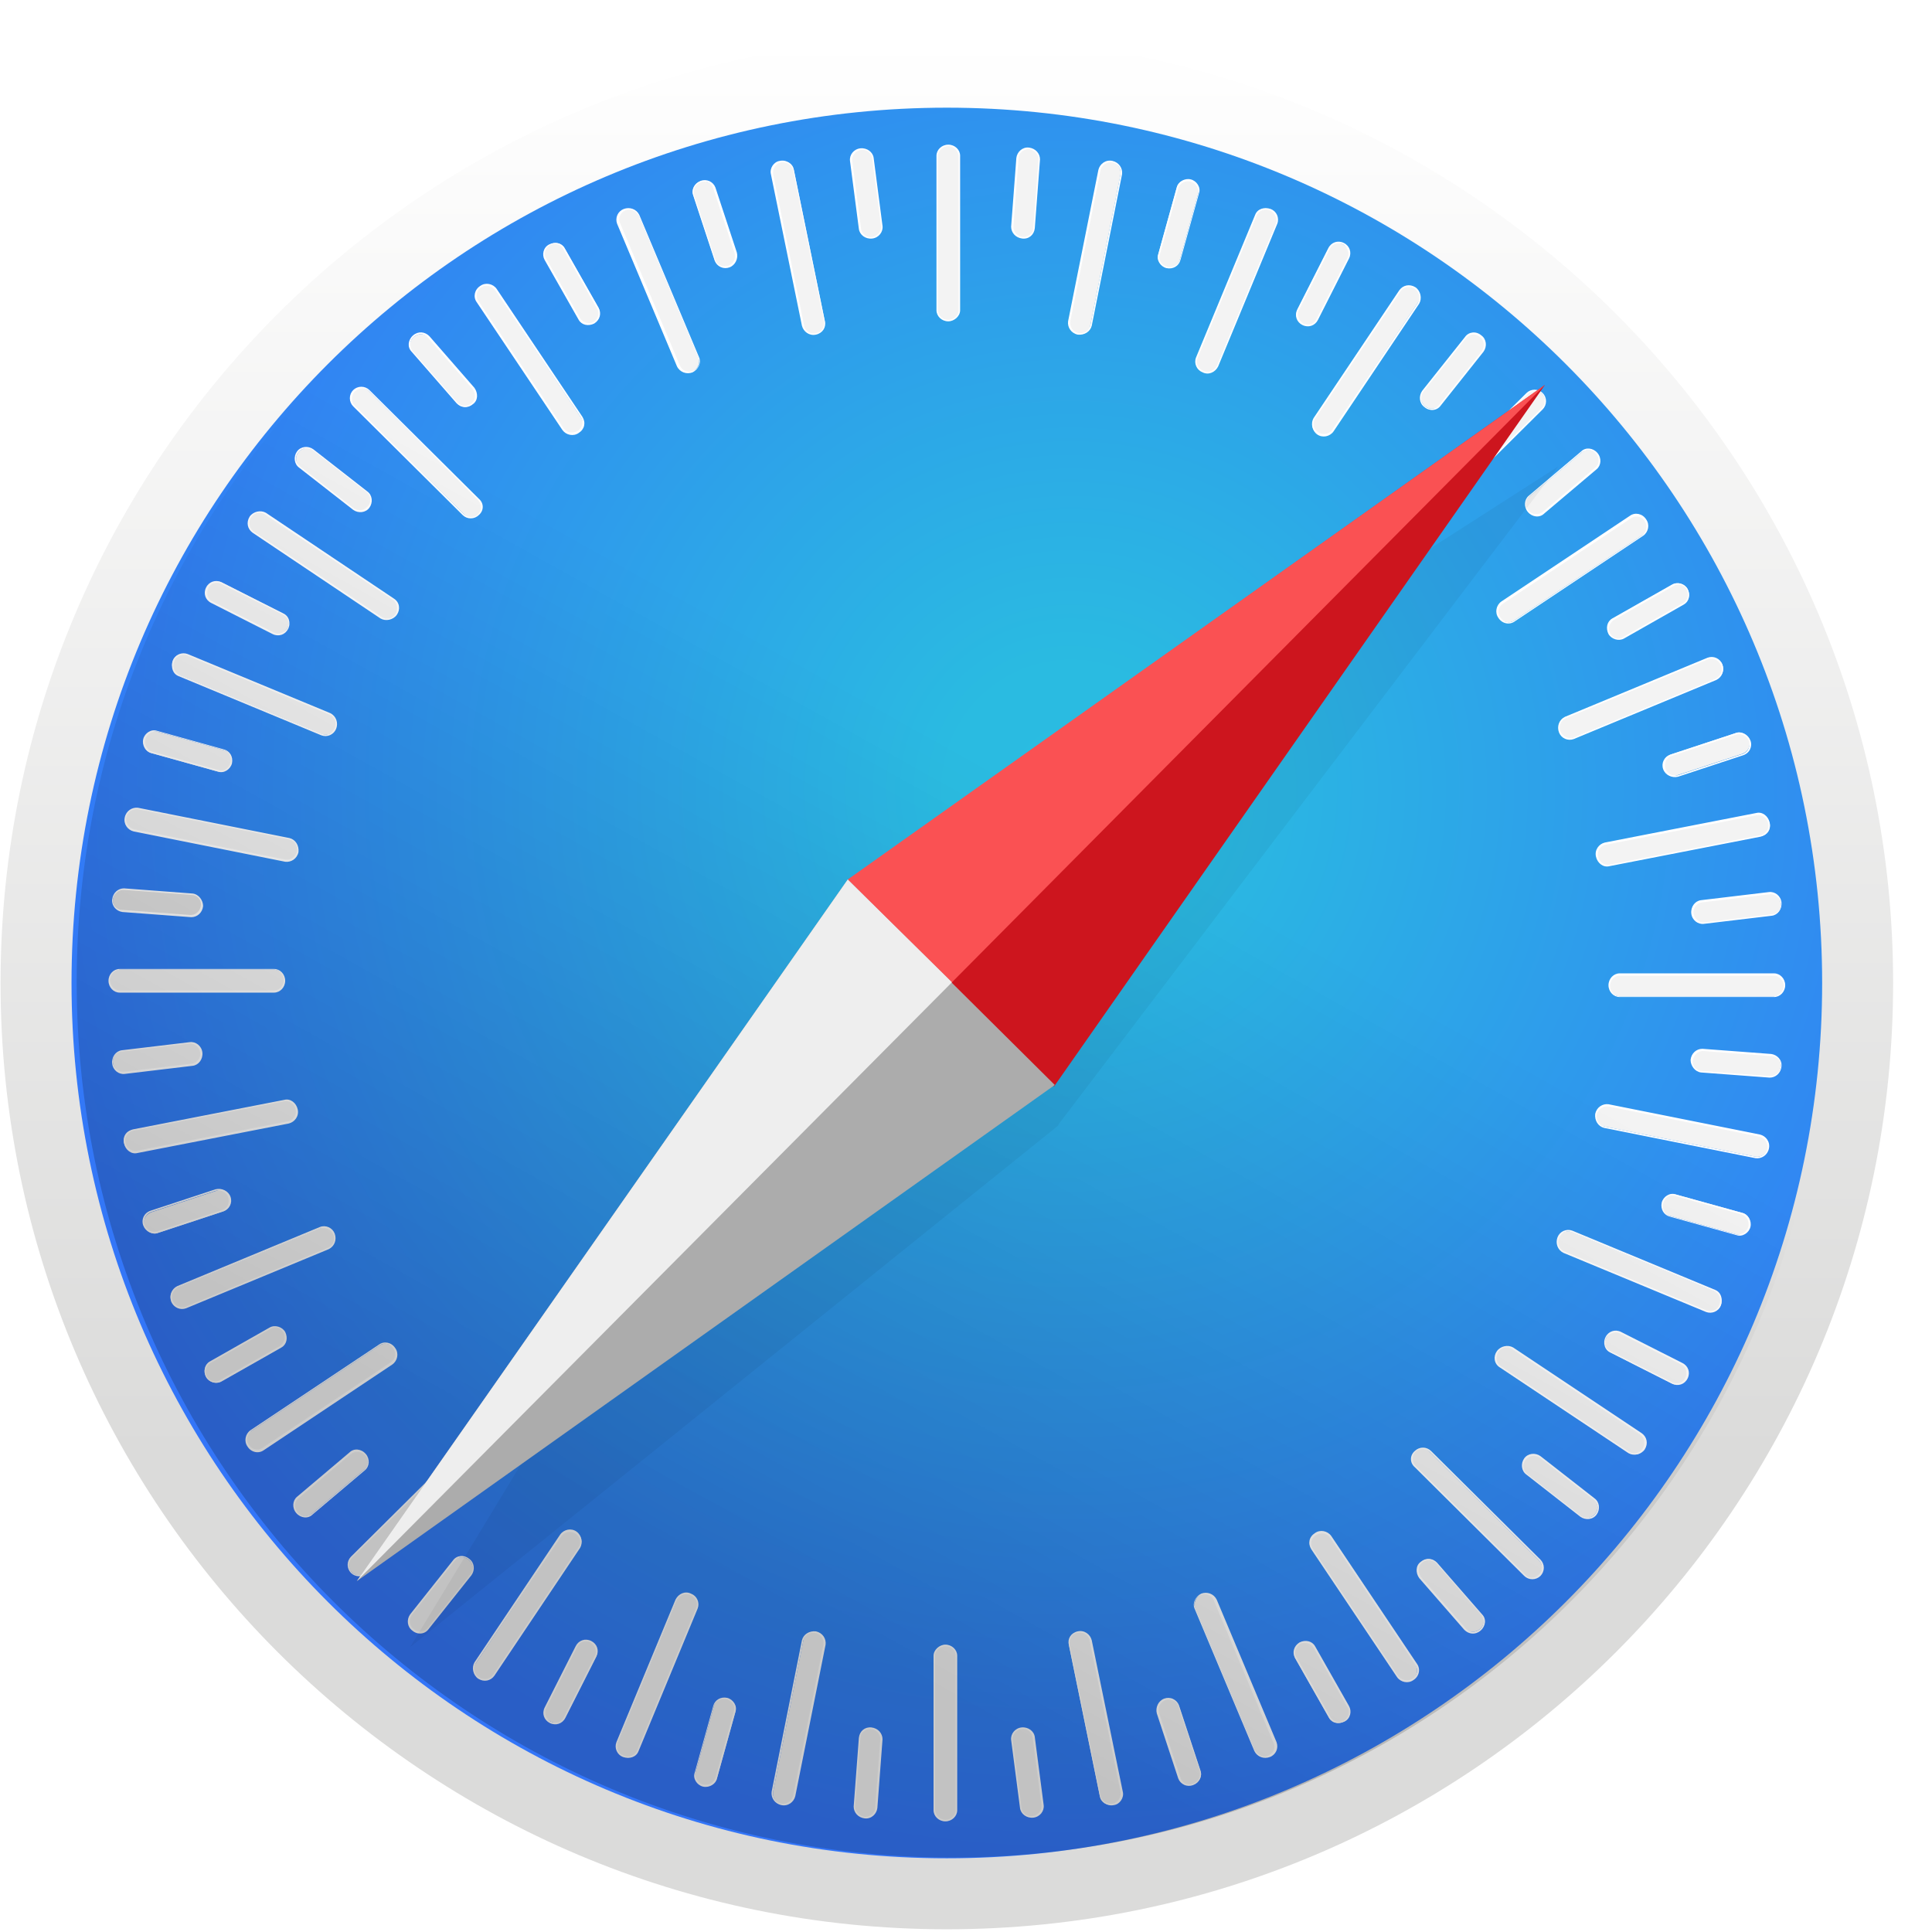 <svg width="49" height="49" viewBox="0 0 49 49" fill="none" xmlns="http://www.w3.org/2000/svg">
<path d="M24.014 48.931C37.269 48.931 48.014 38.186 48.014 24.931C48.014 11.676 37.269 0.931 24.014 0.931C10.759 0.931 0.014 11.676 0.014 24.931C0.014 38.186 10.759 48.931 24.014 48.931Z" fill="url(#paint0_linear)"/>
<path d="M24.014 47.131C36.275 47.131 46.214 37.192 46.214 24.931C46.214 12.67 36.275 2.731 24.014 2.731C11.753 2.731 1.814 12.67 1.814 24.931C1.814 37.192 11.753 47.131 24.014 47.131Z" fill="url(#paint1_radial)"/>
<path d="M24.052 8.131C23.901 8.131 23.77 8.019 23.77 7.869V3.95C23.77 3.8 23.901 3.687 24.052 3.687C24.201 3.687 24.333 3.8 24.333 3.95V7.869C24.314 8.019 24.201 8.131 24.052 8.131Z" fill="#F3F3F3"/>
<path d="M24.051 8.15C23.883 8.15 23.751 8.019 23.751 7.869V3.95C23.751 3.8 23.883 3.669 24.051 3.669C24.22 3.669 24.351 3.8 24.351 3.95V7.869C24.351 8.019 24.201 8.15 24.051 8.15ZM24.051 3.706C23.92 3.706 23.789 3.819 23.789 3.95V7.869C23.789 8 23.901 8.112 24.051 8.112C24.183 8.112 24.314 8 24.314 7.869V3.95C24.295 3.819 24.183 3.706 24.051 3.706Z" fill="white"/>
<path d="M25.927 6.031C25.777 6.012 25.664 5.9 25.664 5.75L25.795 4.006C25.814 3.856 25.945 3.743 26.095 3.762C26.245 3.781 26.358 3.894 26.358 4.044L26.227 5.787C26.208 5.937 26.077 6.05 25.927 6.031V6.031Z" fill="#F3F3F3"/>
<path d="M25.927 6.05C25.758 6.031 25.645 5.9 25.645 5.75L25.777 4.006C25.795 3.856 25.927 3.725 26.095 3.743C26.264 3.762 26.377 3.894 26.377 4.043L26.245 5.787C26.227 5.956 26.095 6.069 25.927 6.05ZM26.095 3.781C25.964 3.781 25.833 3.875 25.833 4.006L25.701 5.75C25.701 5.881 25.795 5.994 25.945 6.012C26.077 6.012 26.208 5.919 26.208 5.787L26.339 4.043C26.339 3.912 26.227 3.8 26.095 3.781H26.095Z" fill="white"/>
<path d="M27.333 8.469C27.183 8.431 27.089 8.3 27.108 8.15L27.877 4.306C27.914 4.156 28.045 4.062 28.195 4.1C28.345 4.137 28.439 4.269 28.42 4.419L27.651 8.262C27.633 8.393 27.483 8.487 27.333 8.469H27.333Z" fill="#F3F3F3"/>
<path d="M27.333 8.487C27.164 8.45 27.07 8.3 27.089 8.15L27.858 4.306C27.895 4.156 28.045 4.043 28.214 4.081C28.383 4.119 28.477 4.269 28.458 4.419L27.689 8.262C27.651 8.412 27.502 8.506 27.333 8.487ZM28.214 4.119C28.083 4.1 27.951 4.175 27.914 4.306L27.145 8.15C27.127 8.281 27.201 8.412 27.352 8.45C27.483 8.469 27.614 8.393 27.651 8.262L28.42 4.419C28.439 4.269 28.345 4.156 28.214 4.119Z" fill="white"/>
<path d="M29.583 6.781C29.547 6.772 29.513 6.757 29.484 6.735C29.454 6.714 29.429 6.686 29.41 6.655C29.39 6.624 29.378 6.589 29.372 6.553C29.366 6.516 29.368 6.479 29.377 6.443L29.845 4.756C29.883 4.606 30.033 4.531 30.183 4.569C30.333 4.606 30.427 4.756 30.389 4.906L29.92 6.594C29.883 6.743 29.733 6.819 29.583 6.781Z" fill="#F3F3F3"/>
<path d="M29.583 6.8C29.433 6.762 29.32 6.593 29.377 6.444L29.845 4.756C29.883 4.606 30.052 4.512 30.201 4.55C30.352 4.587 30.464 4.756 30.408 4.906L29.939 6.594C29.901 6.743 29.752 6.837 29.583 6.8H29.583ZM30.201 4.606C30.07 4.569 29.92 4.644 29.883 4.775L29.414 6.462C29.377 6.593 29.451 6.725 29.602 6.762C29.733 6.8 29.883 6.725 29.92 6.594L30.389 4.906C30.408 4.775 30.333 4.644 30.201 4.606V4.606Z" fill="white"/>
<path d="M30.502 9.425C30.352 9.369 30.295 9.2 30.352 9.069L31.852 5.45C31.908 5.319 32.077 5.243 32.208 5.319C32.358 5.375 32.414 5.544 32.358 5.675L30.858 9.293C30.802 9.425 30.633 9.5 30.502 9.425H30.502Z" fill="#F3F3F3"/>
<path d="M30.502 9.444C30.429 9.416 30.371 9.361 30.34 9.291C30.308 9.221 30.305 9.141 30.333 9.069L31.833 5.45C31.889 5.3 32.058 5.243 32.227 5.3C32.299 5.327 32.357 5.382 32.389 5.452C32.42 5.523 32.423 5.603 32.395 5.675L30.895 9.294C30.82 9.444 30.651 9.519 30.502 9.444ZM32.208 5.337C32.077 5.281 31.927 5.337 31.87 5.469L30.37 9.087C30.314 9.219 30.389 9.35 30.52 9.406C30.651 9.462 30.802 9.406 30.858 9.275L32.358 5.656C32.395 5.543 32.339 5.393 32.208 5.337Z" fill="white"/>
<path d="M33.033 8.225C32.901 8.15 32.845 8 32.901 7.869L33.689 6.312C33.764 6.181 33.914 6.125 34.064 6.2C34.195 6.275 34.252 6.425 34.195 6.556L33.408 8.112C33.333 8.243 33.183 8.3 33.033 8.225H33.033Z" fill="#F3F3F3"/>
<path d="M33.033 8.244C32.883 8.169 32.827 8 32.901 7.85L33.689 6.294C33.764 6.143 33.933 6.087 34.083 6.162C34.233 6.237 34.289 6.406 34.214 6.556L33.427 8.112C33.352 8.262 33.183 8.319 33.033 8.243L33.033 8.244ZM34.064 6.2C33.933 6.144 33.783 6.181 33.727 6.312L32.939 7.869C32.883 7.981 32.939 8.131 33.051 8.206C33.183 8.262 33.333 8.225 33.389 8.094L34.177 6.537C34.233 6.425 34.177 6.275 34.064 6.2Z" fill="white"/>
<path d="M33.408 11C33.277 10.906 33.239 10.737 33.333 10.625L35.508 7.381C35.583 7.25 35.752 7.231 35.883 7.306C36.014 7.4 36.051 7.569 35.958 7.681L33.783 10.925C33.708 11.056 33.539 11.094 33.408 11Z" fill="#F3F3F3"/>
<path d="M33.408 11.019C33.276 10.925 33.239 10.737 33.314 10.606L35.489 7.362C35.583 7.231 35.751 7.193 35.901 7.287C36.033 7.381 36.07 7.569 35.995 7.7L33.82 10.944C33.727 11.075 33.539 11.112 33.408 11.019ZM35.883 7.325C35.77 7.25 35.601 7.269 35.526 7.381L33.351 10.625C33.276 10.737 33.314 10.887 33.426 10.962C33.539 11.037 33.708 11.019 33.783 10.906L35.958 7.681C36.033 7.569 35.995 7.4 35.883 7.325Z" fill="white"/>
<path d="M36.145 10.306C36.033 10.212 35.995 10.043 36.089 9.931L37.177 8.562C37.27 8.45 37.439 8.431 37.551 8.525C37.664 8.619 37.702 8.787 37.608 8.9L36.52 10.269C36.427 10.381 36.258 10.4 36.145 10.306H36.145Z" fill="#F3F3F3"/>
<path d="M36.127 10.325C35.995 10.231 35.977 10.043 36.07 9.912L37.158 8.544C37.252 8.412 37.439 8.393 37.57 8.506C37.702 8.6 37.72 8.787 37.626 8.919L36.539 10.287C36.445 10.419 36.258 10.437 36.127 10.325ZM37.533 8.543C37.42 8.45 37.27 8.469 37.177 8.581L36.089 9.95C36.014 10.062 36.033 10.212 36.145 10.306C36.258 10.4 36.408 10.381 36.502 10.269L37.589 8.9C37.664 8.787 37.645 8.619 37.533 8.544L37.533 8.543Z" fill="white"/>
<path d="M35.958 13.119C35.845 13.006 35.845 12.837 35.958 12.743L38.733 9.987C38.845 9.875 39.014 9.893 39.108 9.987C39.201 10.081 39.22 10.269 39.108 10.362L36.352 13.119C36.239 13.231 36.07 13.231 35.958 13.119Z" fill="#F3F3F3"/>
<path d="M35.939 13.137C35.885 13.082 35.855 13.008 35.855 12.931C35.855 12.854 35.885 12.78 35.939 12.725L38.714 9.969C38.769 9.914 38.843 9.884 38.92 9.884C38.998 9.884 39.072 9.914 39.127 9.969C39.181 10.024 39.211 10.098 39.211 10.175C39.211 10.252 39.181 10.326 39.127 10.381L36.352 13.137C36.297 13.191 36.222 13.222 36.145 13.222C36.068 13.222 35.994 13.191 35.939 13.137V13.137ZM39.108 9.987C39.014 9.893 38.845 9.893 38.752 9.987L35.977 12.743C35.883 12.837 35.883 13.006 35.977 13.1C36.07 13.194 36.239 13.194 36.333 13.1L39.108 10.344C39.202 10.25 39.202 10.1 39.108 9.987Z" fill="white"/>
<path d="M38.77 12.969C38.677 12.856 38.677 12.687 38.789 12.594L40.12 11.469C40.233 11.375 40.401 11.393 40.495 11.506C40.589 11.619 40.589 11.787 40.477 11.881L39.145 13.006C39.033 13.1 38.864 13.081 38.77 12.969Z" fill="#F3F3F3"/>
<path d="M38.752 12.987C38.639 12.856 38.658 12.669 38.77 12.575L40.102 11.45C40.214 11.337 40.401 11.356 40.514 11.487C40.627 11.619 40.608 11.806 40.495 11.9L39.164 13.025C39.052 13.137 38.864 13.119 38.752 12.987H38.752ZM40.477 11.506C40.383 11.394 40.233 11.394 40.12 11.469L38.789 12.594C38.695 12.687 38.677 12.837 38.77 12.95C38.864 13.062 39.014 13.062 39.126 12.987L40.458 11.862C40.57 11.769 40.57 11.619 40.477 11.506Z" fill="white"/>
<path d="M38.02 15.669C37.927 15.537 37.964 15.369 38.095 15.293L41.358 13.119C41.489 13.043 41.658 13.081 41.733 13.194C41.827 13.325 41.789 13.494 41.658 13.569L38.395 15.743C38.283 15.819 38.114 15.781 38.02 15.669Z" fill="#F3F3F3"/>
<path d="M38.002 15.669C37.908 15.537 37.945 15.35 38.077 15.256L41.339 13.081C41.47 12.987 41.658 13.025 41.752 13.175C41.845 13.306 41.808 13.494 41.677 13.587L38.414 15.762C38.283 15.856 38.095 15.819 38.002 15.669V15.669ZM41.714 13.212C41.639 13.1 41.489 13.062 41.377 13.137L38.114 15.312C38.002 15.387 37.964 15.537 38.058 15.669C38.133 15.781 38.283 15.819 38.395 15.744L41.658 13.569C41.77 13.475 41.789 13.325 41.714 13.212Z" fill="white"/>
<path d="M40.814 16.062C40.739 15.931 40.776 15.762 40.908 15.687L42.426 14.825C42.558 14.75 42.727 14.806 42.801 14.937C42.877 15.069 42.839 15.237 42.708 15.312L41.189 16.175C41.058 16.25 40.889 16.194 40.814 16.062L40.814 16.062Z" fill="#F3F3F3"/>
<path d="M40.795 16.081C40.72 15.931 40.758 15.762 40.889 15.687L42.408 14.825C42.539 14.75 42.727 14.806 42.801 14.937C42.877 15.087 42.839 15.256 42.708 15.331L41.189 16.194C41.058 16.269 40.87 16.212 40.795 16.081ZM42.783 14.956C42.708 14.825 42.558 14.787 42.445 14.862L40.927 15.725C40.814 15.8 40.777 15.95 40.833 16.062C40.908 16.194 41.058 16.231 41.17 16.156L42.689 15.293C42.801 15.237 42.839 15.087 42.783 14.956Z" fill="white"/>
<path d="M39.558 18.556C39.502 18.406 39.558 18.256 39.708 18.2L43.327 16.7C43.458 16.644 43.627 16.719 43.683 16.85C43.739 17 43.683 17.15 43.533 17.206L39.914 18.706C39.783 18.762 39.614 18.706 39.558 18.556Z" fill="#F3F3F3"/>
<path d="M39.539 18.575C39.483 18.425 39.539 18.256 39.689 18.181L43.308 16.681C43.38 16.654 43.46 16.656 43.53 16.688C43.6 16.72 43.655 16.778 43.683 16.85C43.739 17 43.683 17.169 43.533 17.244L39.914 18.744C39.842 18.771 39.762 18.768 39.692 18.737C39.621 18.705 39.566 18.647 39.539 18.575V18.575ZM43.645 16.869C43.589 16.737 43.439 16.681 43.327 16.719L39.708 18.219C39.577 18.275 39.52 18.425 39.577 18.556C39.633 18.687 39.783 18.744 39.895 18.706L43.514 17.206C43.645 17.15 43.702 17 43.645 16.869Z" fill="white"/>
<path d="M42.202 19.494C42.145 19.343 42.22 19.194 42.37 19.137L44.02 18.593C44.151 18.537 44.32 18.631 44.358 18.762C44.414 18.912 44.339 19.062 44.189 19.119L42.539 19.662C42.408 19.719 42.258 19.644 42.202 19.494V19.494Z" fill="#F3F3F3"/>
<path d="M42.183 19.512C42.127 19.362 42.202 19.194 42.37 19.137L44.02 18.593C44.17 18.537 44.339 18.631 44.395 18.781C44.452 18.931 44.377 19.1 44.208 19.156L42.558 19.7C42.408 19.737 42.239 19.662 42.183 19.512ZM44.358 18.8C44.32 18.669 44.17 18.593 44.039 18.631L42.389 19.175C42.258 19.212 42.202 19.362 42.239 19.494C42.277 19.625 42.427 19.7 42.558 19.662L44.208 19.119C44.339 19.062 44.395 18.931 44.358 18.8V18.8Z" fill="white"/>
<path d="M40.514 21.725C40.477 21.575 40.57 21.425 40.72 21.406L44.564 20.656C44.714 20.619 44.845 20.731 44.883 20.881C44.92 21.031 44.827 21.181 44.677 21.2L40.833 21.95C40.683 21.969 40.533 21.875 40.514 21.725H40.514Z" fill="#F3F3F3"/>
<path d="M40.477 21.725C40.439 21.556 40.551 21.406 40.701 21.369L44.545 20.619C44.695 20.581 44.845 20.694 44.883 20.863C44.92 21.031 44.808 21.181 44.658 21.219L40.814 21.969C40.664 22.006 40.514 21.894 40.477 21.725V21.725ZM44.845 20.881C44.827 20.75 44.695 20.656 44.564 20.675L40.72 21.425C40.589 21.444 40.495 21.593 40.533 21.725C40.551 21.856 40.683 21.95 40.814 21.931L44.658 21.181C44.789 21.143 44.883 21.012 44.845 20.881Z" fill="white"/>
<path d="M42.914 23.169C42.895 23.019 42.989 22.887 43.139 22.869L44.864 22.662C45.014 22.644 45.145 22.756 45.164 22.906C45.183 23.056 45.089 23.187 44.939 23.206L43.214 23.412C43.083 23.431 42.933 23.319 42.914 23.169H42.914Z" fill="#F3F3F3"/>
<path d="M42.895 23.169C42.877 23 42.989 22.85 43.139 22.831L44.864 22.625C45.014 22.606 45.164 22.719 45.183 22.887C45.201 23.056 45.089 23.206 44.939 23.225L43.214 23.431C43.064 23.45 42.914 23.337 42.895 23.169ZM45.164 22.906C45.145 22.775 45.014 22.662 44.883 22.681L43.158 22.887C43.026 22.906 42.933 23.037 42.951 23.169C42.97 23.3 43.101 23.413 43.233 23.394L44.958 23.187C45.089 23.169 45.183 23.037 45.164 22.906H45.164Z" fill="white"/>
<path d="M40.814 24.987C40.814 24.837 40.926 24.706 41.077 24.706H44.995C45.145 24.706 45.258 24.837 45.258 24.987C45.258 25.137 45.145 25.269 44.995 25.269H41.077C40.927 25.269 40.814 25.137 40.814 24.987Z" fill="#F3F3F3"/>
<path d="M40.795 24.987C40.795 24.819 40.927 24.687 41.077 24.687H44.995C45.145 24.687 45.277 24.819 45.277 24.987C45.277 25.156 45.145 25.287 44.995 25.287H41.077C40.927 25.287 40.795 25.156 40.795 24.987ZM45.239 25.006C45.239 24.875 45.127 24.744 44.995 24.744H41.077C40.946 24.744 40.833 24.856 40.833 25.006C40.833 25.137 40.946 25.269 41.077 25.269H44.995C45.127 25.25 45.239 25.137 45.239 25.006H45.239Z" fill="white"/>
<path d="M42.895 26.881C42.914 26.731 43.027 26.619 43.177 26.619L44.92 26.75C45.07 26.769 45.183 26.9 45.164 27.05C45.145 27.2 45.033 27.312 44.883 27.312L43.139 27.181C43.008 27.162 42.895 27.031 42.895 26.881H42.895Z" fill="#F3F3F3"/>
<path d="M42.877 26.881C42.895 26.712 43.026 26.6 43.176 26.6L44.92 26.731C45.07 26.75 45.202 26.881 45.183 27.05C45.164 27.219 45.033 27.331 44.883 27.331L43.139 27.2C42.989 27.181 42.877 27.031 42.877 26.881ZM45.164 27.05C45.183 26.919 45.07 26.787 44.939 26.787L43.195 26.656C43.064 26.656 42.951 26.75 42.933 26.9C42.914 27.031 43.026 27.162 43.158 27.162L44.902 27.294C45.033 27.294 45.145 27.181 45.164 27.05Z" fill="white"/>
<path d="M40.477 28.25C40.514 28.1 40.645 28.006 40.795 28.025L44.639 28.794C44.789 28.831 44.883 28.962 44.845 29.112C44.808 29.262 44.676 29.356 44.526 29.337L40.683 28.569C40.551 28.55 40.458 28.4 40.477 28.25Z" fill="#F3F3F3"/>
<path d="M40.458 28.25C40.495 28.081 40.645 27.987 40.795 28.006L44.639 28.775C44.789 28.812 44.901 28.962 44.864 29.131C44.827 29.3 44.676 29.394 44.526 29.375L40.683 28.606C40.533 28.569 40.439 28.419 40.458 28.25V28.25ZM44.827 29.131C44.845 29 44.77 28.869 44.639 28.831L40.795 28.062C40.664 28.044 40.533 28.119 40.495 28.269C40.477 28.4 40.551 28.531 40.683 28.569L44.526 29.337C44.676 29.356 44.789 29.262 44.827 29.131Z" fill="white"/>
<path d="M42.164 30.5C42.173 30.464 42.188 30.43 42.21 30.401C42.231 30.371 42.259 30.346 42.29 30.327C42.321 30.308 42.356 30.295 42.392 30.289C42.429 30.284 42.466 30.285 42.501 30.294L44.189 30.762C44.339 30.8 44.414 30.95 44.377 31.1C44.368 31.136 44.352 31.169 44.331 31.199C44.309 31.229 44.282 31.254 44.251 31.273C44.219 31.292 44.184 31.305 44.148 31.311C44.112 31.316 44.075 31.315 44.039 31.306L42.351 30.837C42.201 30.8 42.127 30.65 42.164 30.5H42.164Z" fill="#F3F3F3"/>
<path d="M42.145 30.5C42.183 30.35 42.351 30.237 42.501 30.294L44.189 30.762C44.339 30.8 44.433 30.969 44.395 31.119C44.358 31.269 44.189 31.381 44.039 31.325L42.351 30.856C42.201 30.819 42.108 30.669 42.145 30.5L42.145 30.5ZM44.339 31.119C44.377 30.987 44.301 30.837 44.17 30.8L42.483 30.331C42.351 30.294 42.22 30.369 42.183 30.519C42.145 30.65 42.22 30.8 42.351 30.837L44.039 31.306C44.17 31.325 44.301 31.25 44.339 31.119Z" fill="white"/>
<path d="M39.52 31.4C39.576 31.25 39.745 31.194 39.876 31.25L43.495 32.75C43.627 32.806 43.702 32.975 43.645 33.106C43.589 33.256 43.42 33.312 43.289 33.256L39.67 31.756C39.52 31.7 39.464 31.531 39.52 31.4V31.4Z" fill="#F3F3F3"/>
<path d="M39.502 31.381C39.529 31.309 39.584 31.251 39.654 31.219C39.724 31.188 39.804 31.185 39.877 31.212L43.495 32.712C43.645 32.769 43.702 32.937 43.645 33.106C43.618 33.178 43.563 33.236 43.493 33.268C43.422 33.3 43.342 33.302 43.27 33.275L39.651 31.775C39.502 31.7 39.445 31.531 39.502 31.381ZM43.608 33.087C43.664 32.956 43.608 32.806 43.477 32.75L39.858 31.25C39.727 31.194 39.595 31.269 39.539 31.4C39.483 31.531 39.539 31.681 39.67 31.737L43.289 33.237C43.42 33.275 43.57 33.219 43.608 33.087Z" fill="white"/>
<path d="M40.739 33.931C40.814 33.8 40.964 33.743 41.095 33.8L42.651 34.587C42.783 34.644 42.839 34.812 42.764 34.962C42.689 35.093 42.539 35.15 42.408 35.093L40.852 34.306C40.72 34.231 40.664 34.062 40.739 33.931Z" fill="#F3F3F3"/>
<path d="M40.72 33.912C40.795 33.762 40.964 33.706 41.114 33.781L42.67 34.569C42.82 34.644 42.877 34.812 42.801 34.962C42.727 35.112 42.558 35.169 42.408 35.093L40.852 34.306C40.701 34.25 40.645 34.062 40.72 33.912ZM42.745 34.944C42.801 34.812 42.764 34.662 42.633 34.606L41.077 33.819C40.964 33.762 40.814 33.819 40.739 33.931C40.683 34.062 40.72 34.212 40.851 34.269L42.408 35.056C42.539 35.112 42.689 35.075 42.745 34.944Z" fill="white"/>
<path d="M37.983 34.287C38.077 34.156 38.227 34.119 38.358 34.212L41.62 36.387C41.752 36.462 41.77 36.631 41.695 36.762C41.602 36.894 41.451 36.931 41.32 36.837L38.058 34.662C37.926 34.569 37.889 34.4 37.983 34.287Z" fill="#F3F3F3"/>
<path d="M37.964 34.269C38.058 34.137 38.245 34.1 38.377 34.175L41.639 36.35C41.77 36.444 41.808 36.612 41.714 36.762C41.62 36.894 41.433 36.931 41.302 36.856L38.039 34.681C37.889 34.587 37.87 34.4 37.964 34.269ZM41.658 36.743C41.733 36.631 41.714 36.462 41.602 36.387L38.339 34.212C38.227 34.137 38.077 34.175 38.001 34.287C37.926 34.4 37.945 34.569 38.058 34.644L41.32 36.819C41.433 36.894 41.583 36.856 41.658 36.744V36.743Z" fill="white"/>
<path d="M38.677 37.006C38.77 36.894 38.939 36.856 39.051 36.95L40.42 38.019C40.533 38.112 40.551 38.281 40.458 38.394C40.364 38.506 40.195 38.544 40.083 38.45L38.714 37.381C38.602 37.287 38.583 37.119 38.677 37.006Z" fill="#F3F3F3"/>
<path d="M38.658 36.987C38.752 36.856 38.939 36.837 39.07 36.931L40.439 38C40.57 38.093 40.589 38.281 40.495 38.412C40.401 38.544 40.214 38.562 40.083 38.469L38.714 37.4C38.583 37.306 38.564 37.119 38.658 36.987ZM40.458 38.394C40.551 38.281 40.533 38.131 40.42 38.037L39.051 36.969C38.939 36.894 38.789 36.912 38.695 37.025C38.602 37.137 38.62 37.287 38.733 37.381L40.102 38.45C40.214 38.525 40.364 38.506 40.458 38.394H40.458Z" fill="white"/>
<path d="M35.883 36.819C35.995 36.706 36.164 36.706 36.258 36.819L39.033 39.575C39.145 39.687 39.127 39.856 39.033 39.95C38.92 40.062 38.752 40.062 38.658 39.95L35.883 37.194C35.789 37.1 35.789 36.912 35.883 36.819Z" fill="#F3F3F3"/>
<path d="M35.883 36.8C35.938 36.746 36.012 36.715 36.089 36.715C36.166 36.715 36.24 36.746 36.295 36.8L39.07 39.556C39.124 39.611 39.155 39.685 39.155 39.762C39.155 39.839 39.124 39.913 39.07 39.969C39.015 40.023 38.941 40.053 38.864 40.053C38.787 40.053 38.713 40.023 38.658 39.969L35.883 37.212C35.752 37.1 35.752 36.912 35.883 36.8ZM39.033 39.931C39.127 39.837 39.127 39.669 39.033 39.575L36.258 36.819C36.164 36.725 35.995 36.725 35.902 36.819C35.808 36.912 35.808 37.081 35.902 37.175L38.677 39.931C38.77 40.044 38.92 40.044 39.033 39.931Z" fill="white"/>
<path d="M36.051 39.612C36.164 39.519 36.333 39.519 36.427 39.631L37.57 40.944C37.664 41.056 37.645 41.225 37.533 41.319C37.42 41.412 37.252 41.412 37.158 41.3L36.014 39.987C35.92 39.894 35.939 39.725 36.051 39.612Z" fill="#F3F3F3"/>
<path d="M36.033 39.612C36.164 39.5 36.333 39.519 36.445 39.631L37.589 40.944C37.702 41.056 37.683 41.243 37.551 41.356C37.42 41.469 37.252 41.45 37.139 41.337L35.995 40.025C35.901 39.894 35.901 39.706 36.033 39.612H36.033ZM37.533 41.319C37.645 41.225 37.645 41.075 37.57 40.962L36.426 39.65C36.333 39.556 36.183 39.537 36.07 39.631C35.958 39.725 35.958 39.875 36.033 39.987L37.177 41.3C37.27 41.412 37.42 41.412 37.533 41.319H37.533Z" fill="white"/>
<path d="M33.352 38.9C33.483 38.806 33.651 38.844 33.727 38.975L35.901 42.219C35.976 42.35 35.939 42.519 35.826 42.594C35.695 42.687 35.526 42.65 35.451 42.519L33.276 39.275C33.201 39.144 33.239 38.975 33.351 38.9H33.352Z" fill="#F3F3F3"/>
<path d="M33.352 38.881C33.483 38.787 33.67 38.825 33.764 38.956L35.939 42.2C36.033 42.331 35.995 42.519 35.845 42.612C35.714 42.706 35.527 42.669 35.433 42.537L33.258 39.294C33.164 39.144 33.202 38.975 33.352 38.881V38.881ZM35.827 42.575C35.939 42.5 35.977 42.35 35.901 42.237L33.727 38.993C33.651 38.881 33.502 38.862 33.37 38.937C33.258 39.012 33.22 39.162 33.295 39.275L35.47 42.519C35.545 42.612 35.714 42.65 35.826 42.575L35.827 42.575Z" fill="white"/>
<path d="M32.958 41.675C33.089 41.6 33.258 41.637 33.333 41.769L34.195 43.287C34.27 43.419 34.214 43.587 34.083 43.662C33.951 43.737 33.783 43.7 33.708 43.569L32.845 42.05C32.789 41.919 32.827 41.75 32.958 41.675L32.958 41.675Z" fill="#F3F3F3"/>
<path d="M32.958 41.656C33.108 41.581 33.277 41.619 33.352 41.75L34.214 43.269C34.289 43.4 34.252 43.587 34.102 43.662C33.952 43.737 33.783 43.7 33.708 43.569L32.845 42.05C32.77 41.919 32.808 41.75 32.958 41.656H32.958ZM34.083 43.644C34.195 43.569 34.252 43.419 34.177 43.306L33.314 41.787C33.239 41.675 33.089 41.637 32.977 41.694C32.864 41.769 32.808 41.919 32.883 42.031L33.745 43.55C33.801 43.662 33.97 43.719 34.083 43.644V43.644Z" fill="white"/>
<path d="M30.464 40.437C30.614 40.381 30.764 40.437 30.82 40.569L32.339 44.187C32.395 44.319 32.32 44.487 32.189 44.544C32.058 44.6 31.889 44.544 31.833 44.412L30.314 40.794C30.258 40.662 30.333 40.494 30.464 40.437Z" fill="#F3F3F3"/>
<path d="M30.464 40.419C30.614 40.362 30.783 40.419 30.858 40.569L32.377 44.187C32.404 44.26 32.401 44.339 32.37 44.41C32.338 44.48 32.28 44.535 32.208 44.562C32.058 44.619 31.889 44.562 31.814 44.412L30.295 40.794C30.239 40.662 30.314 40.494 30.464 40.419ZM32.17 44.525C32.301 44.469 32.358 44.319 32.301 44.206L30.783 40.587C30.727 40.456 30.576 40.4 30.445 40.456C30.314 40.512 30.258 40.662 30.314 40.775L31.833 44.394C31.908 44.525 32.039 44.581 32.17 44.525Z" fill="white"/>
<path d="M29.545 43.1C29.695 43.044 29.845 43.119 29.901 43.269L30.445 44.919C30.501 45.05 30.408 45.219 30.276 45.256C30.127 45.312 29.977 45.237 29.92 45.087L29.377 43.437C29.32 43.306 29.395 43.156 29.545 43.1H29.545Z" fill="#F3F3F3"/>
<path d="M29.526 43.081C29.599 43.054 29.679 43.056 29.749 43.088C29.819 43.12 29.874 43.178 29.901 43.25L30.445 44.9C30.501 45.05 30.408 45.219 30.258 45.275C30.186 45.302 30.105 45.3 30.035 45.268C29.965 45.236 29.91 45.178 29.883 45.106L29.339 43.456C29.301 43.306 29.377 43.137 29.526 43.081ZM30.258 45.237C30.389 45.2 30.464 45.05 30.427 44.919L29.883 43.269C29.845 43.137 29.695 43.081 29.564 43.119C29.433 43.156 29.358 43.306 29.395 43.437L29.939 45.087C29.948 45.119 29.965 45.149 29.986 45.174C30.008 45.199 30.035 45.219 30.065 45.233C30.095 45.248 30.128 45.255 30.161 45.256C30.194 45.257 30.227 45.25 30.258 45.237V45.237Z" fill="white"/>
<path d="M27.333 41.394C27.483 41.356 27.633 41.45 27.651 41.6L28.439 45.444C28.477 45.593 28.364 45.725 28.214 45.762C28.064 45.8 27.914 45.706 27.895 45.556L27.108 41.712C27.089 41.581 27.183 41.431 27.333 41.394L27.333 41.394Z" fill="#F3F3F3"/>
<path d="M27.333 41.375C27.502 41.337 27.651 41.45 27.689 41.6L28.477 45.444C28.514 45.593 28.401 45.762 28.252 45.781C28.083 45.819 27.933 45.706 27.895 45.556L27.108 41.712C27.07 41.562 27.164 41.412 27.333 41.375L27.333 41.375ZM28.214 45.743C28.345 45.725 28.439 45.593 28.42 45.444L27.633 41.6C27.614 41.469 27.464 41.375 27.333 41.412C27.201 41.431 27.108 41.562 27.127 41.712L27.914 45.556C27.951 45.687 28.083 45.762 28.214 45.744L28.214 45.743Z" fill="white"/>
<path d="M25.908 43.831C26.058 43.812 26.189 43.906 26.227 44.056L26.451 45.781C26.47 45.931 26.358 46.062 26.208 46.081C26.058 46.1 25.927 46.006 25.889 45.856L25.664 44.131C25.645 43.981 25.758 43.85 25.908 43.831Z" fill="#F3F3F3"/>
<path d="M25.908 43.812C26.077 43.794 26.227 43.906 26.245 44.056L26.47 45.781C26.489 45.931 26.377 46.081 26.208 46.1C26.039 46.119 25.889 46.006 25.87 45.856L25.645 44.131C25.627 43.981 25.739 43.831 25.908 43.812ZM26.189 46.062C26.32 46.044 26.433 45.912 26.414 45.781L26.189 44.056C26.17 43.925 26.039 43.831 25.908 43.85C25.777 43.869 25.664 44 25.683 44.131L25.908 45.856C25.927 45.987 26.058 46.081 26.189 46.062Z" fill="white"/>
<path d="M23.977 41.731C24.127 41.731 24.258 41.844 24.258 41.994V45.912C24.258 46.062 24.127 46.175 23.977 46.175C23.827 46.175 23.695 46.062 23.695 45.912V41.994C23.714 41.844 23.827 41.731 23.977 41.731Z" fill="#F3F3F3"/>
<path d="M23.977 41.712C24.145 41.712 24.277 41.843 24.277 41.993V45.912C24.277 46.062 24.145 46.194 23.977 46.194C23.808 46.194 23.677 46.062 23.677 45.912V41.994C23.677 41.844 23.827 41.712 23.977 41.712ZM23.977 46.156C24.108 46.156 24.239 46.044 24.239 45.912V41.994C24.239 41.862 24.127 41.75 23.977 41.75C23.845 41.75 23.714 41.862 23.714 41.994V45.912C23.733 46.044 23.845 46.156 23.977 46.156Z" fill="white"/>
<path d="M22.102 43.831C22.252 43.85 22.364 43.962 22.364 44.112L22.233 45.856C22.214 46.006 22.083 46.119 21.933 46.1C21.783 46.081 21.67 45.969 21.67 45.819L21.802 44.075C21.82 43.925 21.951 43.812 22.102 43.831Z" fill="#F3F3F3"/>
<path d="M22.102 43.812C22.27 43.831 22.383 43.962 22.383 44.112L22.252 45.856C22.233 46.006 22.102 46.137 21.933 46.119C21.764 46.1 21.651 45.969 21.651 45.819L21.783 44.075C21.802 43.906 21.933 43.794 22.102 43.812ZM21.933 46.081C22.064 46.081 22.195 45.987 22.195 45.856L22.327 44.112C22.327 43.981 22.233 43.869 22.083 43.85C21.951 43.85 21.82 43.944 21.82 44.075L21.689 45.819C21.689 45.95 21.802 46.062 21.933 46.081H21.933Z" fill="white"/>
<path d="M20.695 41.394C20.845 41.431 20.939 41.562 20.92 41.712L20.151 45.556C20.114 45.706 19.983 45.8 19.833 45.762C19.683 45.725 19.589 45.594 19.608 45.444L20.377 41.6C20.395 41.469 20.545 41.375 20.695 41.394Z" fill="#F3F3F3"/>
<path d="M20.695 41.375C20.864 41.412 20.958 41.562 20.939 41.712L20.17 45.556C20.133 45.706 19.983 45.819 19.814 45.781C19.645 45.743 19.551 45.593 19.57 45.444L20.339 41.6C20.377 41.45 20.526 41.356 20.695 41.375L20.695 41.375ZM19.814 45.743C19.945 45.762 20.076 45.687 20.114 45.556L20.883 41.712C20.901 41.581 20.826 41.45 20.677 41.412C20.545 41.394 20.414 41.469 20.377 41.6L19.608 45.444C19.589 45.593 19.683 45.706 19.814 45.743Z" fill="white"/>
<path d="M18.445 43.081C18.595 43.119 18.689 43.269 18.651 43.419L18.183 45.106C18.145 45.256 17.995 45.331 17.845 45.294C17.81 45.285 17.776 45.27 17.746 45.248C17.716 45.226 17.691 45.199 17.672 45.168C17.653 45.136 17.64 45.102 17.634 45.065C17.629 45.029 17.63 44.992 17.639 44.956L18.108 43.269C18.145 43.119 18.295 43.044 18.445 43.081H18.445Z" fill="#F3F3F3"/>
<path d="M18.445 43.062C18.595 43.1 18.708 43.269 18.651 43.419L18.183 45.106C18.145 45.256 17.977 45.35 17.826 45.312C17.677 45.275 17.564 45.106 17.62 44.956L18.089 43.269C18.127 43.119 18.276 43.025 18.445 43.062V43.062ZM17.826 45.256C17.958 45.294 18.108 45.219 18.145 45.087L18.614 43.4C18.651 43.269 18.576 43.137 18.427 43.1C18.295 43.062 18.145 43.137 18.108 43.269L17.639 44.956C17.62 45.087 17.695 45.219 17.826 45.256Z" fill="white"/>
<path d="M17.527 40.437C17.677 40.493 17.733 40.662 17.677 40.794L16.177 44.412C16.12 44.544 15.951 44.619 15.82 44.544C15.689 44.469 15.614 44.319 15.67 44.187L17.17 40.569C17.226 40.437 17.395 40.362 17.526 40.437H17.527Z" fill="#F3F3F3"/>
<path d="M17.526 40.419C17.599 40.446 17.657 40.501 17.688 40.571C17.72 40.642 17.723 40.721 17.695 40.794L16.195 44.412C16.139 44.562 15.97 44.619 15.801 44.562C15.729 44.535 15.671 44.48 15.64 44.41C15.608 44.339 15.605 44.26 15.633 44.187L17.133 40.569C17.208 40.419 17.377 40.344 17.526 40.419ZM15.82 44.525C15.951 44.581 16.101 44.525 16.158 44.394L17.658 40.775C17.714 40.644 17.639 40.512 17.508 40.456C17.377 40.4 17.227 40.456 17.17 40.587L15.67 44.206C15.633 44.319 15.689 44.469 15.82 44.525Z" fill="white"/>
<path d="M14.995 41.637C15.127 41.712 15.183 41.862 15.127 41.993L14.339 43.55C14.264 43.681 14.114 43.737 13.964 43.662C13.833 43.587 13.777 43.437 13.833 43.306L14.62 41.75C14.695 41.619 14.845 41.562 14.995 41.637Z" fill="#F3F3F3"/>
<path d="M14.995 41.619C15.145 41.694 15.201 41.862 15.127 42.012L14.339 43.569C14.264 43.719 14.095 43.775 13.945 43.7C13.795 43.625 13.739 43.456 13.814 43.306L14.601 41.75C14.677 41.6 14.845 41.544 14.995 41.619ZM13.964 43.662C14.095 43.719 14.245 43.681 14.302 43.55L15.089 41.994C15.145 41.881 15.089 41.731 14.977 41.656C14.845 41.6 14.695 41.637 14.639 41.769L13.851 43.325C13.795 43.437 13.851 43.587 13.964 43.662V43.662Z" fill="white"/>
<path d="M14.62 38.862C14.752 38.956 14.789 39.125 14.695 39.237L12.52 42.481C12.445 42.612 12.276 42.631 12.145 42.556C12.014 42.462 11.977 42.294 12.07 42.181L14.245 38.937C14.32 38.806 14.489 38.769 14.62 38.862V38.862Z" fill="#F3F3F3"/>
<path d="M14.62 38.843C14.752 38.937 14.789 39.125 14.714 39.256L12.539 42.5C12.445 42.631 12.277 42.669 12.127 42.575C11.995 42.481 11.958 42.294 12.033 42.162L14.208 38.919C14.302 38.787 14.489 38.75 14.62 38.843ZM12.145 42.537C12.258 42.612 12.427 42.593 12.502 42.481L14.677 39.237C14.752 39.125 14.714 38.975 14.601 38.9C14.489 38.825 14.32 38.844 14.245 38.956L12.07 42.181C11.995 42.294 12.033 42.462 12.145 42.537V42.537Z" fill="white"/>
<path d="M11.883 39.556C11.995 39.65 12.033 39.819 11.939 39.931L10.851 41.3C10.758 41.412 10.589 41.431 10.477 41.337C10.364 41.244 10.327 41.075 10.42 40.962L11.508 39.593C11.601 39.481 11.77 39.462 11.883 39.556Z" fill="#F3F3F3"/>
<path d="M11.902 39.537C12.033 39.631 12.052 39.819 11.958 39.95L10.87 41.319C10.777 41.45 10.589 41.469 10.458 41.356C10.327 41.262 10.308 41.075 10.402 40.944L11.489 39.575C11.583 39.444 11.77 39.425 11.902 39.537ZM10.495 41.319C10.608 41.412 10.758 41.394 10.851 41.281L11.939 39.912C12.014 39.8 11.995 39.65 11.883 39.556C11.77 39.462 11.62 39.481 11.527 39.594L10.439 40.962C10.364 41.075 10.383 41.243 10.495 41.319H10.495Z" fill="white"/>
<path d="M12.07 36.744C12.183 36.856 12.183 37.025 12.07 37.119L9.295 39.875C9.183 39.987 9.014 39.969 8.92 39.875C8.827 39.781 8.808 39.593 8.92 39.5L11.676 36.744C11.789 36.631 11.958 36.631 12.07 36.744Z" fill="#F3F3F3"/>
<path d="M12.089 36.725C12.143 36.78 12.173 36.854 12.173 36.931C12.173 37.008 12.143 37.082 12.089 37.137L9.314 39.894C9.259 39.948 9.185 39.978 9.108 39.978C9.031 39.978 8.957 39.948 8.902 39.894C8.848 39.839 8.817 39.764 8.817 39.687C8.817 39.61 8.848 39.536 8.902 39.481L11.677 36.725C11.732 36.671 11.806 36.641 11.883 36.641C11.96 36.641 12.034 36.671 12.089 36.725ZM8.92 39.875C9.014 39.968 9.183 39.968 9.276 39.875L12.052 37.118C12.145 37.025 12.145 36.856 12.052 36.762C11.958 36.668 11.789 36.668 11.695 36.762L8.92 39.518C8.827 39.612 8.827 39.762 8.92 39.874V39.875Z" fill="white"/>
<path d="M9.258 36.894C9.351 37.006 9.351 37.175 9.239 37.269L7.908 38.394C7.795 38.487 7.627 38.469 7.533 38.356C7.439 38.243 7.439 38.075 7.551 37.981L8.883 36.856C8.995 36.762 9.164 36.781 9.258 36.894Z" fill="#F3F3F3"/>
<path d="M9.277 36.875C9.389 37.006 9.37 37.194 9.258 37.287L7.927 38.412C7.814 38.525 7.627 38.506 7.514 38.375C7.401 38.243 7.42 38.056 7.533 37.962L8.864 36.837C8.976 36.725 9.164 36.744 9.276 36.875L9.277 36.875ZM7.551 38.356C7.645 38.469 7.795 38.469 7.908 38.394L9.239 37.269C9.333 37.175 9.351 37.025 9.258 36.912C9.164 36.8 9.014 36.8 8.902 36.875L7.57 38C7.458 38.093 7.458 38.244 7.551 38.356V38.356Z" fill="white"/>
<path d="M10.008 34.194C10.101 34.325 10.064 34.493 9.933 34.569L6.67 36.744C6.539 36.819 6.37 36.781 6.295 36.669C6.201 36.537 6.239 36.369 6.37 36.294L9.633 34.119C9.746 34.044 9.914 34.081 10.008 34.194H10.008Z" fill="#F3F3F3"/>
<path d="M10.027 34.194C10.12 34.325 10.083 34.512 9.951 34.606L6.689 36.781C6.558 36.875 6.37 36.837 6.277 36.687C6.183 36.556 6.22 36.369 6.351 36.275L9.614 34.1C9.745 34.006 9.933 34.044 10.026 34.194H10.027ZM6.314 36.65C6.389 36.762 6.539 36.8 6.651 36.725L9.914 34.55C10.027 34.475 10.064 34.325 9.97 34.194C9.895 34.081 9.745 34.044 9.633 34.119L6.37 36.294C6.258 36.387 6.239 36.537 6.314 36.65Z" fill="white"/>
<path d="M7.214 33.8C7.289 33.931 7.251 34.1 7.12 34.175L5.601 35.037C5.47 35.112 5.301 35.056 5.227 34.925C5.151 34.794 5.189 34.625 5.32 34.55L6.839 33.687C6.97 33.612 7.139 33.669 7.214 33.8H7.214Z" fill="#F3F3F3"/>
<path d="M7.233 33.781C7.308 33.931 7.27 34.1 7.139 34.175L5.62 35.037C5.489 35.112 5.301 35.056 5.227 34.925C5.151 34.775 5.189 34.606 5.32 34.531L6.839 33.669C6.97 33.593 7.158 33.65 7.233 33.781H7.233ZM5.245 34.906C5.32 35.037 5.47 35.075 5.583 35L7.101 34.137C7.214 34.062 7.251 33.912 7.195 33.8C7.12 33.669 6.97 33.631 6.858 33.706L5.339 34.569C5.227 34.625 5.189 34.775 5.245 34.906H5.245Z" fill="white"/>
<path d="M8.47 31.306C8.526 31.456 8.47 31.606 8.32 31.662L4.701 33.162C4.57 33.219 4.401 33.144 4.345 33.012C4.289 32.862 4.345 32.712 4.495 32.656L8.114 31.156C8.245 31.1 8.414 31.156 8.47 31.306Z" fill="#F3F3F3"/>
<path d="M8.489 31.287C8.545 31.437 8.489 31.606 8.339 31.681L4.72 33.181C4.648 33.208 4.568 33.206 4.498 33.174C4.428 33.142 4.373 33.084 4.345 33.012C4.289 32.862 4.345 32.694 4.495 32.619L8.114 31.119C8.186 31.091 8.266 31.094 8.336 31.125C8.407 31.157 8.462 31.215 8.489 31.287ZM4.383 32.993C4.439 33.125 4.589 33.181 4.701 33.144L8.32 31.643C8.451 31.587 8.508 31.437 8.451 31.306C8.395 31.175 8.245 31.119 8.133 31.156L4.514 32.656C4.383 32.712 4.327 32.862 4.383 32.994V32.993Z" fill="white"/>
<path d="M5.827 30.369C5.883 30.519 5.808 30.669 5.658 30.725L4.008 31.269C3.877 31.325 3.708 31.231 3.67 31.1C3.614 30.95 3.689 30.8 3.839 30.744L5.489 30.2C5.62 30.144 5.77 30.219 5.827 30.369Z" fill="#F3F3F3"/>
<path d="M5.845 30.35C5.901 30.5 5.827 30.669 5.658 30.725L4.008 31.269C3.858 31.325 3.689 31.231 3.633 31.081C3.577 30.931 3.651 30.762 3.82 30.706L5.47 30.162C5.62 30.125 5.789 30.2 5.845 30.35L5.845 30.35ZM3.67 31.062C3.708 31.194 3.858 31.269 3.989 31.231L5.639 30.687C5.77 30.65 5.827 30.5 5.789 30.369C5.752 30.238 5.602 30.162 5.47 30.2L3.82 30.744C3.689 30.8 3.633 30.931 3.67 31.062Z" fill="white"/>
<path d="M7.514 28.137C7.551 28.287 7.458 28.437 7.308 28.456L3.464 29.206C3.314 29.244 3.183 29.131 3.145 28.981C3.108 28.831 3.201 28.681 3.351 28.662L7.195 27.912C7.345 27.894 7.495 27.987 7.514 28.137H7.514Z" fill="#F3F3F3"/>
<path d="M7.551 28.137C7.589 28.306 7.477 28.456 7.327 28.494L3.483 29.244C3.333 29.281 3.183 29.169 3.145 29C3.108 28.831 3.22 28.681 3.37 28.644L7.214 27.894C7.364 27.856 7.514 27.969 7.551 28.137ZM3.183 28.981C3.201 29.112 3.333 29.206 3.464 29.187L7.308 28.437C7.439 28.419 7.533 28.269 7.495 28.137C7.477 28.006 7.345 27.912 7.214 27.931L3.37 28.681C3.239 28.719 3.145 28.85 3.183 28.981V28.981Z" fill="white"/>
<path d="M5.114 26.694C5.133 26.843 5.039 26.975 4.889 26.994L3.164 27.2C3.014 27.219 2.883 27.106 2.864 26.956C2.845 26.806 2.939 26.675 3.089 26.656L4.814 26.45C4.945 26.431 5.095 26.544 5.114 26.694Z" fill="#F3F3F3"/>
<path d="M5.133 26.694C5.151 26.862 5.039 27.012 4.889 27.031L3.164 27.237C3.014 27.256 2.864 27.144 2.845 26.975C2.827 26.806 2.939 26.656 3.089 26.637L4.814 26.431C4.964 26.412 5.114 26.525 5.133 26.694L5.133 26.694ZM2.864 26.956C2.883 27.087 3.014 27.2 3.145 27.181L4.87 26.975C5.001 26.956 5.095 26.825 5.077 26.694C5.058 26.562 4.927 26.45 4.795 26.469L3.07 26.675C2.939 26.694 2.845 26.825 2.864 26.956Z" fill="white"/>
<path d="M7.214 24.875C7.214 25.025 7.102 25.156 6.951 25.156H3.033C2.883 25.156 2.77 25.025 2.77 24.875C2.77 24.725 2.883 24.593 3.033 24.593H6.952C7.102 24.593 7.214 24.725 7.214 24.875L7.214 24.875Z" fill="#F3F3F3"/>
<path d="M7.233 24.875C7.233 25.044 7.101 25.175 6.951 25.175H3.033C2.883 25.175 2.752 25.044 2.752 24.875C2.752 24.706 2.883 24.575 3.033 24.575H6.952C7.102 24.575 7.233 24.706 7.233 24.875ZM2.789 24.856C2.789 24.987 2.901 25.119 3.033 25.119H6.951C7.083 25.119 7.195 25.006 7.195 24.856C7.195 24.725 7.083 24.593 6.951 24.593H3.033C2.902 24.612 2.789 24.725 2.789 24.856H2.789Z" fill="white"/>
<path d="M5.133 22.981C5.114 23.131 5.001 23.244 4.851 23.244L3.108 23.112C2.958 23.093 2.845 22.962 2.864 22.812C2.883 22.662 2.995 22.55 3.145 22.55L4.889 22.681C5.02 22.7 5.133 22.831 5.133 22.981Z" fill="#E2E2E2"/>
<path d="M5.151 22.981C5.133 23.15 5.001 23.262 4.851 23.262L3.108 23.131C2.958 23.112 2.827 22.981 2.845 22.812C2.864 22.644 2.995 22.531 3.145 22.531L4.889 22.662C5.039 22.681 5.151 22.831 5.151 22.981ZM2.864 22.812C2.845 22.944 2.958 23.075 3.089 23.075L4.833 23.206C4.964 23.206 5.077 23.112 5.095 22.962C5.114 22.831 5.001 22.7 4.87 22.7L3.126 22.569C2.995 22.569 2.883 22.681 2.864 22.812V22.812Z" fill="white"/>
<path d="M7.551 21.612C7.514 21.762 7.383 21.856 7.233 21.837L3.389 21.05C3.239 21.012 3.145 20.881 3.183 20.731C3.22 20.581 3.351 20.487 3.501 20.506L7.345 21.275C7.477 21.312 7.57 21.462 7.551 21.612Z" fill="#F3F3F3"/>
<path d="M7.57 21.612C7.533 21.781 7.383 21.875 7.233 21.856L3.389 21.087C3.239 21.05 3.127 20.9 3.164 20.731C3.201 20.562 3.351 20.469 3.501 20.487L7.345 21.256C7.495 21.294 7.589 21.444 7.57 21.612ZM3.201 20.731C3.183 20.862 3.258 20.994 3.389 21.031L7.233 21.8C7.364 21.819 7.495 21.744 7.533 21.593C7.551 21.462 7.477 21.331 7.345 21.294L3.502 20.525C3.352 20.506 3.239 20.6 3.202 20.731H3.201Z" fill="white"/>
<path d="M5.864 19.362C5.855 19.398 5.84 19.432 5.818 19.462C5.797 19.491 5.769 19.516 5.738 19.535C5.707 19.555 5.672 19.567 5.636 19.573C5.599 19.579 5.562 19.577 5.527 19.569L3.839 19.1C3.689 19.062 3.614 18.912 3.651 18.762C3.66 18.727 3.676 18.693 3.697 18.663C3.719 18.634 3.746 18.608 3.777 18.589C3.809 18.57 3.844 18.557 3.88 18.552C3.916 18.546 3.953 18.547 3.989 18.556L5.677 19.025C5.827 19.062 5.901 19.212 5.864 19.362V19.362Z" fill="#F3F3F3"/>
<path d="M5.883 19.362C5.845 19.512 5.677 19.625 5.527 19.569L3.839 19.1C3.689 19.062 3.595 18.893 3.633 18.744C3.67 18.593 3.839 18.481 3.989 18.537L5.677 19.006C5.827 19.044 5.92 19.194 5.883 19.362V19.362ZM3.689 18.743C3.651 18.875 3.727 19.025 3.858 19.062L5.545 19.531C5.677 19.568 5.808 19.493 5.845 19.343C5.883 19.212 5.808 19.062 5.677 19.025L3.989 18.556C3.858 18.537 3.727 18.612 3.689 18.744V18.743Z" fill="white"/>
<path d="M8.508 18.462C8.452 18.612 8.283 18.669 8.152 18.612L4.533 17.112C4.401 17.056 4.327 16.887 4.383 16.756C4.439 16.606 4.608 16.55 4.739 16.606L8.358 18.106C8.508 18.162 8.564 18.331 8.508 18.462V18.462Z" fill="#F3F3F3"/>
<path d="M8.527 18.481C8.499 18.553 8.444 18.611 8.374 18.643C8.304 18.675 8.224 18.677 8.151 18.65L4.533 17.15C4.383 17.094 4.327 16.925 4.383 16.756C4.41 16.684 4.465 16.626 4.535 16.594C4.606 16.563 4.686 16.56 4.758 16.587L8.377 18.087C8.527 18.162 8.583 18.331 8.527 18.481ZM4.42 16.775C4.364 16.906 4.42 17.056 4.551 17.112L8.17 18.612C8.301 18.669 8.433 18.593 8.489 18.462C8.545 18.331 8.489 18.181 8.358 18.125L4.739 16.625C4.608 16.587 4.458 16.644 4.42 16.775Z" fill="white"/>
<path d="M7.289 15.931C7.214 16.062 7.064 16.119 6.933 16.062L5.377 15.275C5.245 15.219 5.189 15.05 5.264 14.9C5.339 14.769 5.489 14.712 5.62 14.769L7.176 15.556C7.308 15.631 7.364 15.8 7.289 15.931Z" fill="#F3F3F3"/>
<path d="M7.308 15.95C7.233 16.1 7.064 16.156 6.914 16.081L5.358 15.293C5.208 15.219 5.151 15.05 5.227 14.9C5.301 14.75 5.47 14.694 5.62 14.769L7.176 15.556C7.327 15.612 7.383 15.8 7.308 15.95ZM5.283 14.919C5.227 15.05 5.264 15.2 5.395 15.256L6.951 16.044C7.064 16.1 7.214 16.044 7.289 15.931C7.345 15.8 7.308 15.65 7.177 15.594L5.601 14.806C5.489 14.75 5.339 14.787 5.282 14.919L5.283 14.919Z" fill="white"/>
<path d="M10.045 15.575C9.951 15.706 9.801 15.744 9.67 15.65L6.426 13.494C6.295 13.419 6.277 13.25 6.351 13.119C6.427 12.987 6.595 12.95 6.727 13.043L9.989 15.219C10.101 15.294 10.139 15.463 10.045 15.575Z" fill="#F3F3F3"/>
<path d="M10.064 15.594C9.97 15.725 9.783 15.762 9.652 15.687L6.408 13.512C6.277 13.419 6.239 13.25 6.333 13.1C6.427 12.969 6.614 12.931 6.745 13.006L9.989 15.181C10.139 15.275 10.158 15.462 10.064 15.594ZM6.37 13.119C6.295 13.231 6.314 13.4 6.426 13.475L9.689 15.65C9.801 15.725 9.951 15.688 10.027 15.575C10.101 15.463 10.083 15.294 9.97 15.219L6.708 13.044C6.595 12.969 6.445 13.006 6.37 13.119H6.37Z" fill="white"/>
<path d="M9.351 12.856C9.258 12.969 9.089 13.006 8.977 12.912L7.608 11.844C7.495 11.75 7.477 11.581 7.57 11.469C7.664 11.356 7.833 11.319 7.945 11.412L9.314 12.481C9.427 12.575 9.445 12.743 9.351 12.856Z" fill="#F3F3F3"/>
<path d="M9.37 12.875C9.277 13.006 9.089 13.025 8.958 12.931L7.589 11.863C7.458 11.769 7.439 11.581 7.533 11.45C7.627 11.319 7.814 11.3 7.945 11.394L9.314 12.463C9.445 12.556 9.464 12.744 9.37 12.875V12.875ZM7.57 11.469C7.477 11.581 7.495 11.731 7.608 11.825L8.977 12.894C9.089 12.969 9.239 12.95 9.333 12.837C9.427 12.725 9.408 12.575 9.295 12.481L7.927 11.412C7.814 11.337 7.664 11.356 7.57 11.469H7.57Z" fill="white"/>
<path d="M12.145 13.043C12.033 13.156 11.864 13.156 11.77 13.043L8.977 10.287C8.864 10.175 8.883 10.006 8.977 9.912C9.089 9.8 9.258 9.8 9.352 9.912L12.127 12.669C12.239 12.762 12.239 12.95 12.146 13.044L12.145 13.043Z" fill="#F3F3F3"/>
<path d="M12.145 13.062C12.09 13.117 12.016 13.147 11.939 13.147C11.862 13.147 11.788 13.117 11.733 13.062L8.958 10.306C8.903 10.251 8.873 10.177 8.873 10.1C8.873 10.022 8.903 9.948 8.958 9.893C9.013 9.839 9.087 9.809 9.164 9.809C9.241 9.809 9.315 9.839 9.37 9.893L12.145 12.65C12.276 12.762 12.276 12.95 12.145 13.062V13.062ZM8.996 9.931C8.902 10.025 8.902 10.194 8.996 10.287L11.77 13.043C11.864 13.137 12.033 13.137 12.127 13.043C12.22 12.95 12.22 12.781 12.127 12.687L9.352 9.912C9.258 9.819 9.108 9.819 8.996 9.931V9.931Z" fill="white"/>
<path d="M11.977 10.25C11.864 10.344 11.695 10.344 11.601 10.231L10.458 8.919C10.364 8.806 10.383 8.637 10.495 8.544C10.608 8.45 10.777 8.45 10.87 8.562L12.014 9.875C12.108 9.969 12.089 10.137 11.977 10.25Z" fill="#F3F3F3"/>
<path d="M11.995 10.25C11.864 10.362 11.695 10.344 11.583 10.231L10.439 8.919C10.327 8.806 10.345 8.619 10.477 8.506C10.608 8.393 10.777 8.412 10.889 8.525L12.033 9.837C12.127 9.969 12.127 10.156 11.995 10.25ZM10.495 8.544C10.383 8.637 10.383 8.787 10.458 8.9L11.602 10.212C11.695 10.306 11.845 10.325 11.958 10.231C12.07 10.137 12.07 9.987 11.995 9.875L10.851 8.562C10.758 8.45 10.608 8.45 10.495 8.544Z" fill="white"/>
<path d="M14.677 10.962C14.545 11.056 14.377 11.019 14.302 10.887L12.108 7.643C12.033 7.512 12.07 7.343 12.183 7.269C12.314 7.175 12.483 7.212 12.558 7.344L14.733 10.587C14.827 10.719 14.789 10.887 14.677 10.962V10.962Z" fill="#F3F3F3"/>
<path d="M14.677 10.981C14.545 11.075 14.358 11.037 14.264 10.906L12.089 7.662C11.995 7.531 12.033 7.344 12.183 7.25C12.314 7.156 12.502 7.194 12.595 7.325L14.77 10.569C14.864 10.719 14.826 10.887 14.677 10.981ZM12.201 7.287C12.089 7.362 12.051 7.512 12.126 7.625L14.301 10.869C14.376 10.981 14.526 11 14.657 10.925C14.77 10.85 14.808 10.7 14.732 10.587L12.558 7.362C12.483 7.25 12.314 7.212 12.202 7.287H12.201Z" fill="white"/>
<path d="M15.07 8.187C14.939 8.262 14.77 8.225 14.695 8.094L13.833 6.575C13.758 6.444 13.814 6.275 13.945 6.2C14.077 6.125 14.245 6.162 14.32 6.294L15.183 7.812C15.239 7.943 15.201 8.112 15.07 8.187H15.07Z" fill="#F3F3F3"/>
<path d="M15.07 8.206C14.92 8.281 14.752 8.244 14.677 8.112L13.814 6.594C13.739 6.462 13.777 6.275 13.927 6.2C14.077 6.125 14.245 6.162 14.32 6.294L15.183 7.812C15.258 7.943 15.22 8.112 15.07 8.206H15.07ZM13.945 6.219C13.833 6.293 13.777 6.443 13.851 6.556L14.714 8.075C14.789 8.187 14.939 8.225 15.052 8.169C15.164 8.094 15.22 7.943 15.145 7.831L14.283 6.312C14.227 6.2 14.058 6.143 13.945 6.219Z" fill="white"/>
<path d="M17.564 9.425C17.414 9.481 17.264 9.425 17.208 9.294L15.689 5.675C15.633 5.543 15.708 5.375 15.839 5.318C15.989 5.262 16.139 5.318 16.195 5.45L17.714 9.068C17.77 9.2 17.695 9.368 17.564 9.425V9.425Z" fill="#F3F3F3"/>
<path d="M17.564 9.444C17.414 9.5 17.245 9.444 17.17 9.293L15.651 5.675C15.624 5.603 15.627 5.523 15.658 5.452C15.69 5.382 15.748 5.327 15.82 5.3C15.97 5.244 16.139 5.3 16.214 5.45L17.733 9.069C17.789 9.2 17.714 9.369 17.564 9.444H17.564ZM15.858 5.337C15.726 5.393 15.67 5.544 15.726 5.656L17.245 9.275C17.301 9.406 17.451 9.462 17.582 9.406C17.714 9.35 17.77 9.2 17.714 9.087L16.195 5.468C16.12 5.337 15.989 5.281 15.858 5.337L15.858 5.337Z" fill="white"/>
<path d="M18.483 6.762C18.333 6.819 18.183 6.743 18.127 6.594L17.583 4.943C17.526 4.812 17.62 4.643 17.751 4.606C17.883 4.569 18.051 4.625 18.108 4.775L18.651 6.425C18.708 6.556 18.633 6.706 18.483 6.762V6.762Z" fill="#F3F3F3"/>
<path d="M18.502 6.781C18.429 6.808 18.349 6.806 18.279 6.774C18.209 6.742 18.154 6.684 18.127 6.612L17.583 4.962C17.527 4.812 17.62 4.644 17.77 4.587C17.843 4.56 17.922 4.563 17.993 4.594C18.063 4.626 18.118 4.684 18.145 4.756L18.689 6.406C18.727 6.556 18.651 6.725 18.502 6.781ZM17.77 4.625C17.639 4.662 17.564 4.812 17.602 4.943L18.145 6.594C18.183 6.725 18.333 6.781 18.464 6.743C18.595 6.706 18.67 6.556 18.633 6.425L18.089 4.775C18.079 4.743 18.063 4.713 18.042 4.688C18.02 4.663 17.993 4.643 17.963 4.629C17.933 4.614 17.9 4.607 17.867 4.606C17.834 4.605 17.801 4.612 17.77 4.625V4.625Z" fill="white"/>
<path d="M20.695 8.469C20.545 8.506 20.395 8.412 20.377 8.262L19.589 4.419C19.552 4.269 19.664 4.137 19.814 4.1C19.964 4.062 20.114 4.156 20.133 4.306L20.921 8.15C20.939 8.281 20.845 8.431 20.695 8.469Z" fill="#F3F3F3"/>
<path d="M20.695 8.487C20.527 8.525 20.377 8.412 20.339 8.262L19.552 4.419C19.514 4.269 19.627 4.1 19.777 4.081C19.945 4.043 20.095 4.156 20.133 4.306L20.92 8.15C20.958 8.3 20.864 8.45 20.695 8.487ZM19.814 4.119C19.683 4.137 19.589 4.269 19.608 4.419L20.395 8.262C20.414 8.393 20.564 8.487 20.695 8.45C20.827 8.431 20.92 8.3 20.901 8.15L20.114 4.306C20.077 4.175 19.945 4.1 19.814 4.119H19.814Z" fill="white"/>
<path d="M22.12 6.031C21.97 6.05 21.839 5.956 21.802 5.806L21.577 4.081C21.558 3.931 21.67 3.8 21.82 3.781C21.97 3.762 22.102 3.856 22.139 4.006L22.364 5.731C22.383 5.881 22.27 6.012 22.12 6.031Z" fill="#F3F3F3"/>
<path d="M22.12 6.05C21.951 6.069 21.802 5.956 21.783 5.806L21.558 4.081C21.539 3.931 21.651 3.781 21.82 3.762C21.989 3.744 22.139 3.856 22.158 4.006L22.383 5.731C22.401 5.881 22.289 6.031 22.12 6.05ZM21.839 3.8C21.708 3.819 21.595 3.95 21.614 4.081L21.839 5.806C21.858 5.937 21.989 6.031 22.12 6.012C22.252 5.994 22.364 5.862 22.345 5.731L22.12 4.006C22.102 3.875 21.97 3.781 21.839 3.8Z" fill="white"/>
<path d="M24.145 47.112C36.406 47.112 46.345 37.173 46.345 24.912C46.345 12.652 36.406 2.712 24.145 2.712C11.885 2.712 1.945 12.652 1.945 24.912C1.945 37.173 11.885 47.112 24.145 47.112Z" fill="url(#paint2_linear)" fill-opacity="0.2"/>
<g filter="url(#filter0_d)">
<path d="M39.52 10.831L21.614 22.306H21.595V22.325L21.576 22.343L10.402 40.775L26.827 27.556L26.845 27.538V27.519L39.52 10.831L39.52 10.831Z" fill="black" fill-opacity="0.05"/>
</g>
<path d="M39.183 9.762L21.483 22.343L26.733 27.556L39.183 9.762Z" fill="#CD151E"/>
<path d="M21.501 22.306L24.145 24.912L39.183 9.762L21.501 22.306Z" fill="#FA5153"/>
<path d="M21.502 22.306L26.752 27.518L9.051 40.1L21.502 22.306V22.306Z" fill="#ACACAC"/>
<path d="M9.051 40.1L24.145 24.912L21.501 22.306L9.051 40.1Z" fill="#EEEEEE"/>
<defs>
<filter id="filter0_d" x="6.402" y="7.831" width="37.119" height="37.944" filterUnits="userSpaceOnUse" color-interpolation-filters="sRGB">
<feFlood flood-opacity="0" result="BackgroundImageFix"/>
<feColorMatrix in="SourceAlpha" type="matrix" values="0 0 0 0 0 0 0 0 0 0 0 0 0 0 0 0 0 0 127 0"/>
<feOffset dy="1"/>
<feGaussianBlur stdDeviation="2"/>
<feColorMatrix type="matrix" values="0 0 0 0 0 0 0 0 0 0 0 0 0 0 0 0 0 0 1 0"/>
<feBlend mode="normal" in2="BackgroundImageFix" result="effect1_dropShadow"/>
<feBlend mode="normal" in="SourceGraphic" in2="effect1_dropShadow" result="shape"/>
</filter>
<linearGradient id="paint0_linear" x1="24.014" y1="48.931" x2="24.014" y2="0.931" gradientUnits="userSpaceOnUse">
<stop offset="0.25" stop-color="#DBDBDA"/>
<stop offset="1" stop-color="white"/>
</linearGradient>
<radialGradient id="paint1_radial" cx="0" cy="0" r="1" gradientUnits="userSpaceOnUse" gradientTransform="translate(27.133 20.055) scale(27.098)">
<stop stop-color="#2ABCE1"/>
<stop offset="0.114" stop-color="#2ABBE1"/>
<stop offset="1" stop-color="#3375F8"/>
</radialGradient>
<linearGradient id="paint2_linear" x1="23.724" y1="18.564" x2="13.362" y2="37.154" gradientUnits="userSpaceOnUse">
<stop stop-opacity="0"/>
<stop offset="1"/>
</linearGradient>
</defs>
</svg>
